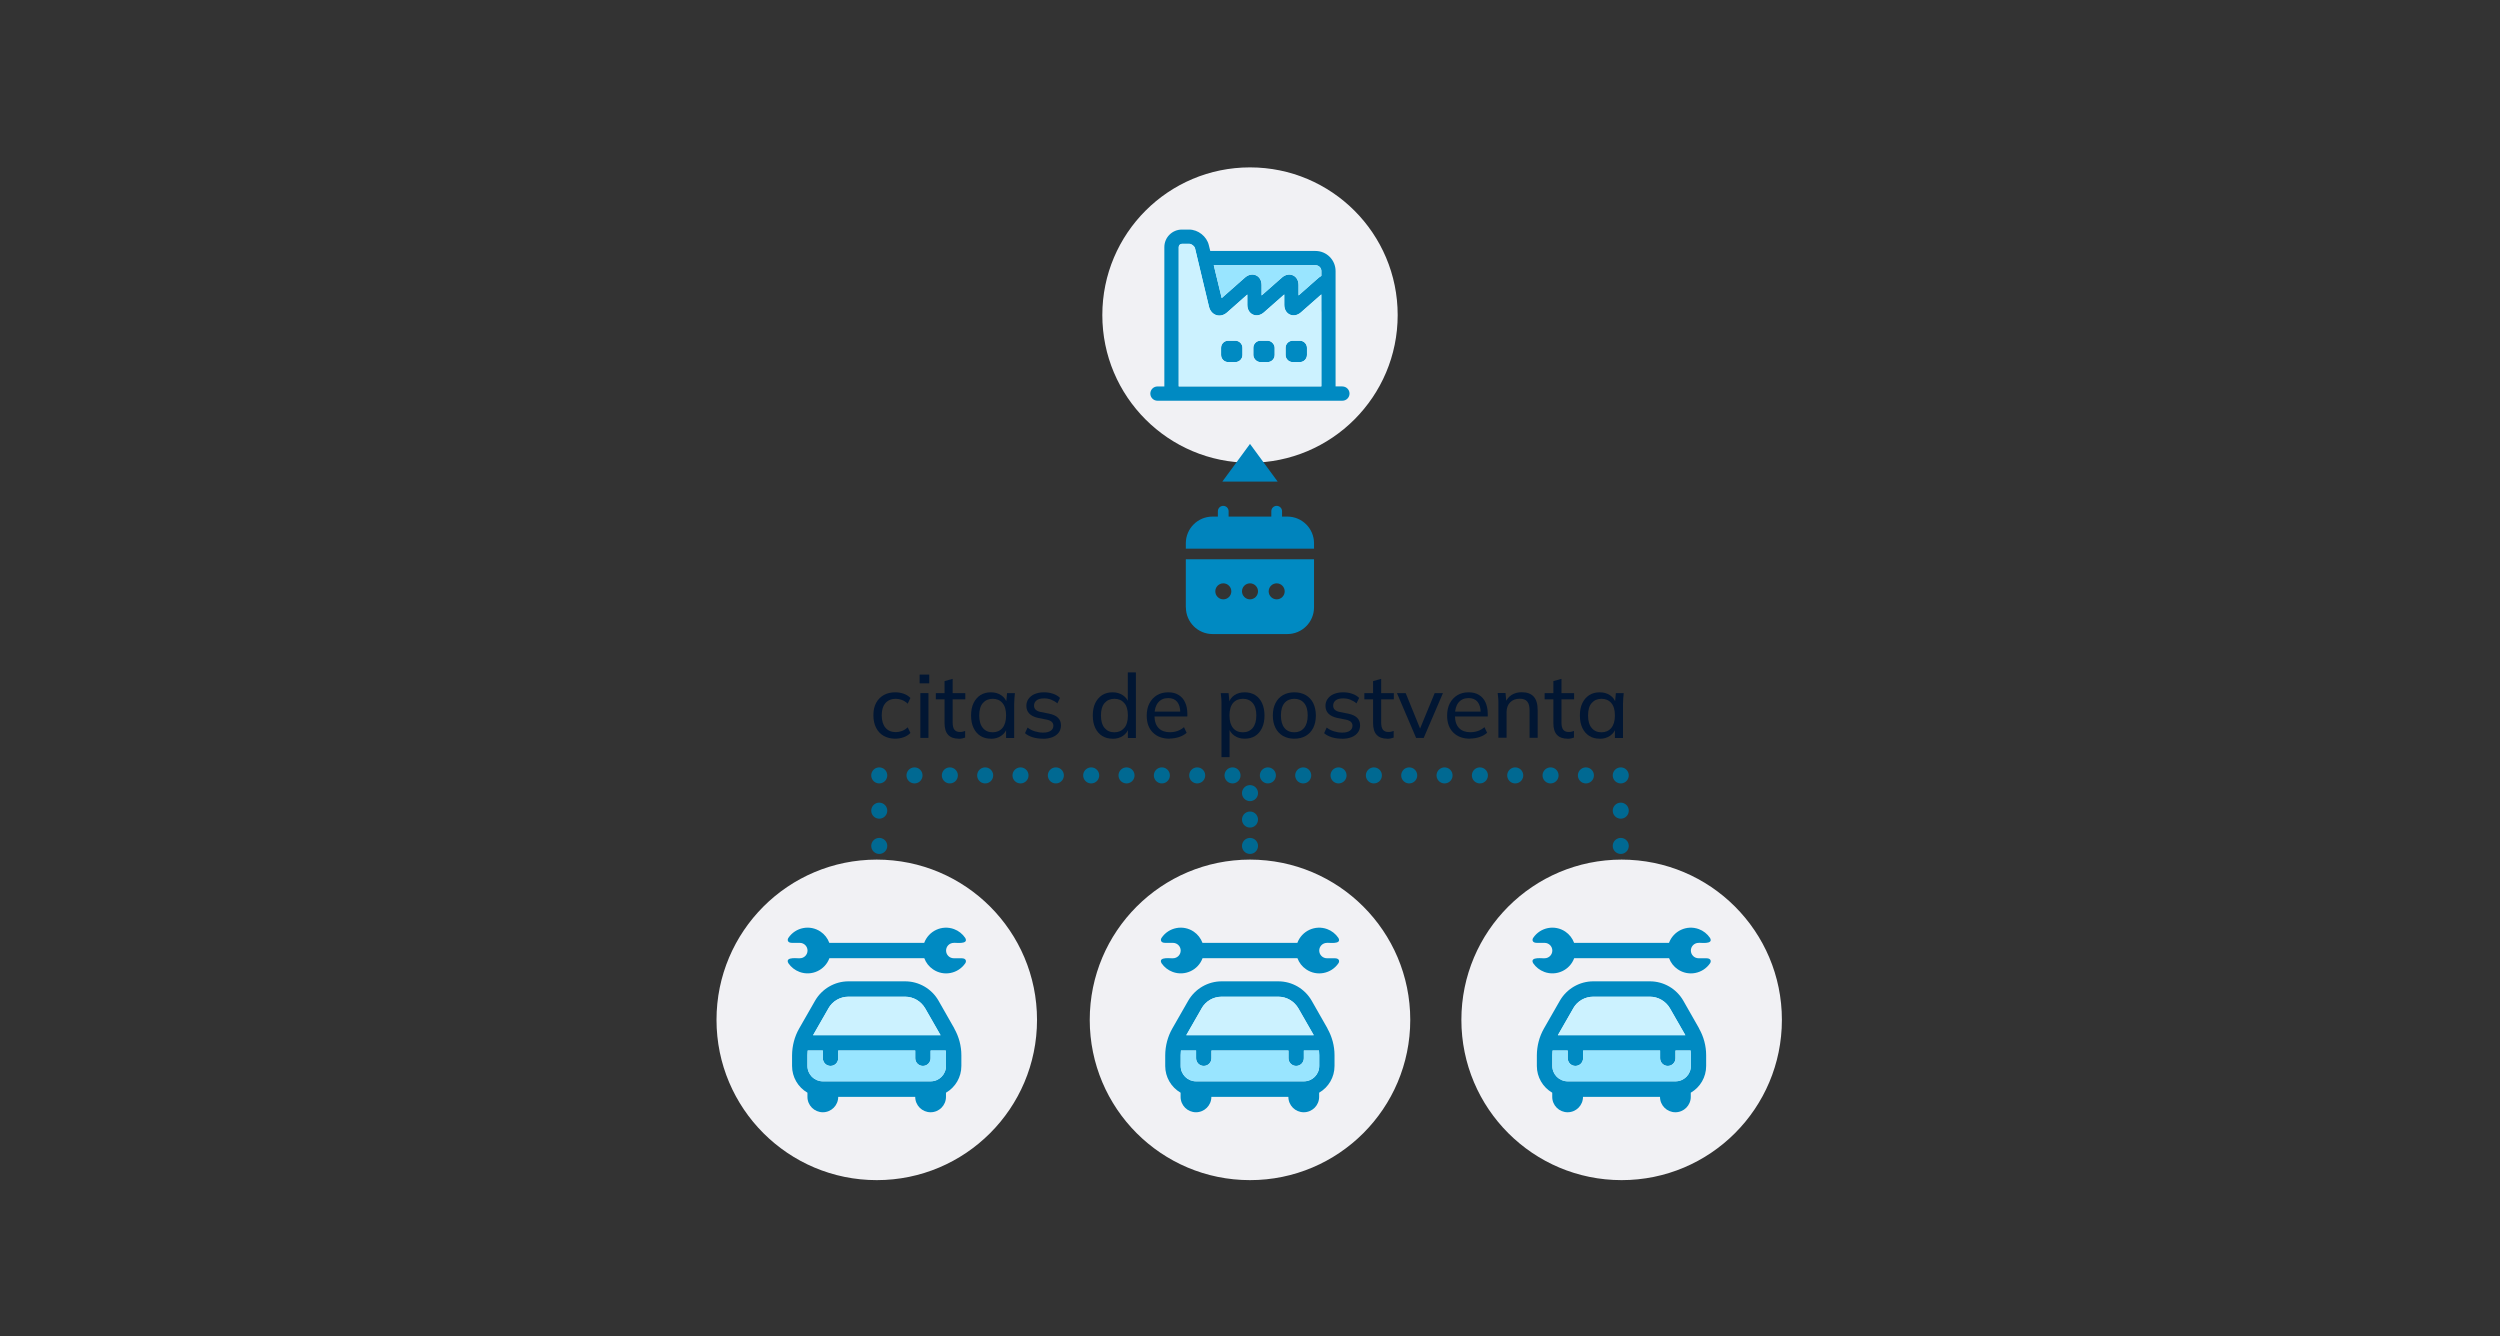 <?xml version="1.0" encoding="UTF-8"?>
<svg id="Capa_1" xmlns="http://www.w3.org/2000/svg" viewBox="0 0 312 166.76">
  <rect x="0" y="0" width="312" height="166.76" fill="#333333" stroke="none"/>
  <defs>
    <style>
      .cls-1 {
        fill: #008ac2;
      }

      .cls-2 {
        fill: #99e5ff;
      }

      .cls-3, .cls-4, .cls-5, .cls-6, .cls-7 {
        fill: none;
        stroke: #006992;
        stroke-linecap: round;
        stroke-width: 2px;
      }

      .cls-3, .cls-7 {
        stroke-linejoin: round;
      }

      .cls-8 {
        fill: #008ac2;
      }

      .cls-4 {
        stroke-dasharray: 0 4.41;
      }

      .cls-4, .cls-5, .cls-6 {
        stroke-linejoin: bevel;
      }

      .cls-9 {
        fill: #f1f1f4;
      }

      .cls-10 {
        fill: #ccf2ff;
      }

      .cls-11 {
        fill: #0084bd;
      }

      .cls-12 {
        fill: #011633;
      }

      .cls-6 {
        stroke-dasharray: 0 4.4;
      }

      .cls-7 {
        stroke-dasharray: 0 3.3;
      }
    </style>
  </defs>
  <g>
    <path class="cls-8" d="M148,75.8c0,1.84,1.49,3.33,3.33,3.33h9.33c1.84,0,3.33-1.49,3.33-3.33v-6h-16v6ZM159.33,72.8c.55,0,1,.45,1,1s-.45,1-1,1-1-.45-1-1,.45-1,1-1ZM156,72.8c.55,0,1,.45,1,1s-.45,1-1,1-1-.45-1-1,.45-1,1-1ZM152.67,72.8c.55,0,1,.45,1,1s-.45,1-1,1-1-.45-1-1,.45-1,1-1Z"/>
    <path class="cls-11" d="M160.67,64.47h-.67v-.67c0-.37-.3-.67-.67-.67s-.67.3-.67.67v.67h-5.33v-.67c0-.37-.3-.67-.67-.67s-.67.3-.67.67v.67h-.67c-1.84,0-3.33,1.49-3.33,3.33v.67h16v-.67c0-1.84-1.49-3.33-3.33-3.33Z"/>
  </g>
  <g>
    <circle class="cls-9" cx="156" cy="39.32" r="18.43"/>
    <g>
      <path class="cls-1" d="M163.11,43.41v.89c0,.49-.4.89-.89.89h-.89c-.49,0-.89-.4-.89-.89v-.89c0-.5.4-.89.89-.89h.89c.49,0,.89.4.89.89Z"/>
      <rect class="cls-1" x="156.42" y="42.52" width="2.66" height="2.67" rx=".89" ry=".89"/>
      <path class="cls-1" d="M155.06,43.41v.89c0,.49-.4.89-.89.89h-.89c-.49,0-.89-.4-.89-.89v-.89c0-.5.4-.89.89-.89h.89c.49,0,.89.4.89.89Z"/>
      <path class="cls-1" d="M167.54,48.22h-.86v-9.37h0v-5.02c0-1.39-1.12-2.51-2.51-2.51h-13.13l-.18-.73c-.26-1.09-1.34-1.94-2.46-1.94h-.9c-1.21,0-2.19.98-2.19,2.19v17.39h-.86c-.49,0-.89.4-.89.89s.4.89.89.89h23.08c.49,0,.89-.4.89-.89s-.4-.89-.89-.89ZM164.9,38.85h0v9.38h-17.8v-17.39c0-.22.19-.4.41-.4h.9c.3,0,.66.28.73.58l.87,3.65.87,3.63c.13.51.46.89.91,1.04.45.14.94.02,1.34-.33l2.53-2.24v1.28c0,.57.26,1.03.7,1.22.44.2.95.09,1.38-.28l2.53-2.23v1.29c0,.57.26,1.03.7,1.22.44.2.96.09,1.39-.28l2.53-2.23v2.11ZM164.9,34.43c-.11.06-.21.13-.31.21l-2.53,2.23v-1.29c0-.57-.26-1.03-.7-1.22-.44-.2-.96-.09-1.38.28l-2.53,2.23v-1.29c0-.57-.26-1.03-.7-1.22-.44-.2-.96-.09-1.38.28l-2.9,2.56-.72-2.97-.27-1.13h12.7c.4,0,.73.33.73.73v.6Z"/>
      <path class="cls-2" d="M164.9,33.83v.6c-.11.06-.21.13-.31.21l-2.53,2.23v-1.29c0-.57-.26-1.03-.7-1.22-.44-.2-.96-.09-1.38.28l-2.53,2.23v-1.29c0-.57-.26-1.03-.7-1.22-.44-.2-.96-.09-1.38.28l-2.9,2.56-.72-2.97-.27-1.13h12.7c.4,0,.73.33.73.73Z"/>
      <path class="cls-10" d="M162.37,38.97c-.43.38-.95.48-1.39.28-.44-.2-.7-.66-.7-1.22v-1.29l-2.53,2.23c-.43.38-.95.48-1.38.28-.44-.2-.7-.66-.7-1.22v-1.28l-2.53,2.24c-.4.35-.89.47-1.34.33-.45-.15-.78-.52-.91-1.04l-.87-3.63-.87-3.65c-.07-.29-.43-.58-.73-.58h-.9c-.22,0-.41.18-.41.4v17.39h17.8v-9.37h0v-2.11l-2.53,2.23ZM155.06,44.3c0,.49-.4.89-.89.89h-.89c-.49,0-.89-.4-.89-.89v-.89c0-.5.4-.89.89-.89h.89c.49,0,.89.4.89.89v.89ZM159.08,44.3c0,.49-.39.89-.89.89h-.89c-.49,0-.89-.4-.89-.89v-.89c0-.5.39-.89.89-.89h.89c.49,0,.89.4.89.89v.89ZM163.11,44.3c0,.49-.4.89-.89.89h-.89c-.49,0-.89-.4-.89-.89v-.89c0-.5.4-.89.89-.89h.89c.49,0,.89.4.89.89v.89Z"/>
    </g>
  </g>
  <polygon class="cls-11" points="156 55.4 159.45 60.1 152.55 60.1 156 55.4"/>
  <g>
    <circle class="cls-9" cx="202.38" cy="127.28" r="20"/>
    <g>
      <path class="cls-1" d="M212.05,128.35l-1.97-3.46c-.86-1.5-2.45-2.42-4.17-2.42h-7.07c-1.72,0-3.31.93-4.17,2.42l-1.98,3.46c-.58,1.01-.88,2.17-.89,3.34v1.35c0,1.37.73,2.64,1.92,3.33v.52c0,1.06.86,1.92,1.92,1.92s1.92-.86,1.92-1.92h9.61c0,1.06.86,1.92,1.92,1.92s1.92-.86,1.92-1.92v-.52c1.19-.69,1.92-1.95,1.92-3.33v-1.35c0-1.17-.31-2.32-.89-3.34ZM196.34,125.84c.51-.9,1.46-1.45,2.5-1.45h7.07c1.03,0,1.98.56,2.5,1.45l1.92,3.35h-15.9l1.92-3.35ZM211.02,133.03c0,1.06-.86,1.92-1.92,1.92h-13.45c-1.06,0-1.92-.86-1.92-1.92v-1.35c0-.19.01-.38.03-.57h1.89v.96c0,.53.43.96.96.96s.96-.43.96-.96v-.96h9.61v.96c0,.53.43.96.96.96s.96-.43.96-.96v-.96h1.89c.02.19.03.38.03.57v1.35ZM212.94,119.59h-.96c-.53,0-.96-.43-.96-.96s.43-.96.96-.96c.08-.06,1.94.27,1.43-.62-.34-.5-.83-.89-1.4-1.1-1.5-.55-3.16.22-3.72,1.72h-11.84c-.21-.57-.59-1.06-1.09-1.4-1.32-.9-3.13-.55-4.02.78-.13.19-.17.62.47.62h.96c.53,0,.96.43.96.96s-.43.96-.96.96c-.08.06-1.93-.27-1.43.62.34.5.83.88,1.4,1.09,1.5.55,3.17-.22,3.72-1.72h11.84c.21.57.59,1.06,1.1,1.4,1.32.9,3.12.55,4.02-.77.13-.19.17-.62-.47-.62Z"/>
      <path class="cls-2" d="M211.02,131.68v1.35c0,1.06-.86,1.92-1.92,1.92h-13.45c-1.06,0-1.92-.86-1.92-1.92v-1.35c0-.19.01-.38.03-.57h1.89v.96c0,.53.43.96.96.96s.96-.43.96-.96v-.96h9.61v.96c0,.53.43.96.96.96s.96-.43.96-.96v-.96h1.89c.02.19.03.38.03.57Z"/>
      <path class="cls-10" d="M210.32,129.19h-15.9l1.92-3.35c.51-.9,1.46-1.45,2.5-1.45h7.07c1.03,0,1.98.56,2.5,1.45l1.92,3.35Z"/>
    </g>
  </g>
  <g>
    <circle class="cls-9" cx="156" cy="127.28" r="20"/>
    <g>
      <path class="cls-1" d="M165.67,128.35l-1.97-3.46c-.86-1.5-2.45-2.42-4.17-2.42h-7.07c-1.72,0-3.31.93-4.17,2.42l-1.98,3.46c-.58,1.01-.88,2.17-.89,3.34v1.35c0,1.37.73,2.64,1.92,3.33v.52c0,1.06.86,1.92,1.92,1.92s1.92-.86,1.92-1.92h9.61c0,1.06.86,1.92,1.92,1.92s1.92-.86,1.92-1.92v-.52c1.19-.69,1.92-1.95,1.92-3.33v-1.35c0-1.17-.31-2.32-.89-3.34ZM149.96,125.84c.51-.9,1.46-1.45,2.5-1.45h7.07c1.03,0,1.98.56,2.5,1.45l1.92,3.35h-15.9l1.92-3.35ZM164.64,133.03c0,1.06-.86,1.92-1.92,1.92h-13.45c-1.06,0-1.92-.86-1.92-1.92v-1.35c0-.19.01-.38.03-.57h1.89v.96c0,.53.43.96.96.96s.96-.43.96-.96v-.96h9.61v.96c0,.53.43.96.96.96s.96-.43.96-.96v-.96h1.89c.02.19.03.38.03.57v1.35ZM166.56,119.59h-.96c-.53,0-.96-.43-.96-.96s.43-.96.96-.96c.08-.06,1.94.27,1.43-.62-.34-.5-.83-.89-1.4-1.1-1.5-.55-3.16.22-3.72,1.72h-11.84c-.21-.57-.59-1.06-1.09-1.4-1.32-.9-3.13-.55-4.02.78-.13.19-.17.62.47.62h.96c.53,0,.96.43.96.96s-.43.96-.96.96c-.08.06-1.93-.27-1.43.62.34.5.83.88,1.4,1.09,1.5.55,3.17-.22,3.72-1.72h11.84c.21.57.59,1.06,1.1,1.4,1.32.9,3.12.55,4.02-.77.13-.19.17-.62-.47-.62Z"/>
      <path class="cls-2" d="M164.64,131.68v1.35c0,1.06-.86,1.92-1.92,1.92h-13.45c-1.06,0-1.92-.86-1.92-1.92v-1.35c0-.19.01-.38.03-.57h1.89v.96c0,.53.43.96.96.96s.96-.43.96-.96v-.96h9.61v.96c0,.53.43.96.96.96s.96-.43.96-.96v-.96h1.89c.02.19.03.38.03.57Z"/>
      <path class="cls-10" d="M163.95,129.19h-15.9l1.92-3.35c.51-.9,1.46-1.45,2.5-1.45h7.07c1.03,0,1.98.56,2.5,1.45l1.92,3.35Z"/>
    </g>
  </g>
  <g>
    <circle class="cls-9" cx="109.42" cy="127.28" r="20"/>
    <g>
      <path class="cls-1" d="M119.1,128.35l-1.97-3.46c-.86-1.5-2.45-2.42-4.17-2.42h-7.07c-1.72,0-3.31.93-4.17,2.42l-1.98,3.46c-.58,1.01-.88,2.17-.89,3.34v1.35c0,1.37.73,2.64,1.92,3.33v.52c0,1.06.86,1.92,1.92,1.92s1.92-.86,1.92-1.92h9.61c0,1.06.86,1.92,1.92,1.92s1.92-.86,1.92-1.92v-.52c1.19-.69,1.92-1.95,1.92-3.33v-1.35c0-1.17-.31-2.32-.89-3.34ZM103.39,125.84c.51-.9,1.46-1.45,2.5-1.45h7.07c1.03,0,1.98.56,2.5,1.45l1.92,3.35h-15.9l1.92-3.35ZM118.06,133.03c0,1.06-.86,1.92-1.92,1.92h-13.45c-1.06,0-1.92-.86-1.92-1.92v-1.35c0-.19.01-.38.03-.57h1.89v.96c0,.53.43.96.96.96s.96-.43.96-.96v-.96h9.61v.96c0,.53.43.96.96.96s.96-.43.96-.96v-.96h1.89c.02.19.03.38.03.57v1.35ZM119.99,119.59h-.96c-.53,0-.96-.43-.96-.96s.43-.96.96-.96c.08-.06,1.94.27,1.43-.62-.34-.5-.83-.89-1.4-1.1-1.5-.55-3.16.22-3.72,1.72h-11.84c-.21-.57-.59-1.06-1.09-1.4-1.32-.9-3.13-.55-4.02.78-.13.19-.17.62.47.62h.96c.53,0,.96.43.96.96s-.43.96-.96.96c-.08.06-1.93-.27-1.43.62.34.5.83.88,1.4,1.09,1.5.55,3.17-.22,3.72-1.72h11.84c.21.57.59,1.06,1.1,1.4,1.32.9,3.12.55,4.02-.77.13-.19.17-.62-.47-.62Z"/>
      <path class="cls-2" d="M118.06,131.68v1.35c0,1.06-.86,1.92-1.92,1.92h-13.45c-1.06,0-1.92-.86-1.92-1.92v-1.35c0-.19.01-.38.03-.57h1.89v.96c0,.53.43.96.96.96s.96-.43.96-.96v-.96h9.61v.96c0,.53.43.96.96.96s.96-.43.96-.96v-.96h1.89c.02.19.03.38.03.57Z"/>
      <path class="cls-10" d="M117.37,129.19h-15.9l1.92-3.35c.51-.9,1.46-1.45,2.5-1.45h7.07c1.03,0,1.98.56,2.5,1.45l1.92,3.35Z"/>
    </g>
  </g>
  <g>
    <path class="cls-12" d="M111.74,92.19c-.56,0-1.04-.12-1.45-.35-.41-.23-.73-.57-.95-1.01-.23-.44-.34-.96-.34-1.57s.11-1.11.34-1.54c.23-.43.55-.75.96-.98.41-.23.89-.34,1.43-.34.36,0,.72.06,1.06.18s.62.3.83.53l-.34.71c-.21-.21-.45-.36-.71-.46-.26-.1-.52-.15-.77-.15-.55,0-.98.18-1.29.53-.31.35-.47.86-.47,1.53s.16,1.19.47,1.56c.31.36.74.54,1.29.54.25,0,.5-.05.76-.14.26-.1.5-.25.72-.46l.34.7c-.22.24-.51.42-.85.54-.34.12-.69.18-1.04.18Z"/>
    <path class="cls-12" d="M114.77,85.28v-1.09h1.2v1.09h-1.2ZM114.86,92.09v-5.59h1.01v5.59h-1.01Z"/>
    <path class="cls-12" d="M119.66,92.19c-.59,0-1.03-.16-1.33-.48-.3-.32-.45-.81-.45-1.46v-2.97h-1.09v-.78h1.09v-1.5l1.01-.28v1.78h1.58v.78h-1.58v2.88c0,.43.08.74.23.92.15.18.37.27.66.27.15,0,.28-.01.38-.04.11-.03.21-.06.29-.09v.83c-.11.04-.24.08-.38.11-.14.03-.28.04-.42.04Z"/>
    <path class="cls-12" d="M123.66,92.19c-.49,0-.92-.11-1.29-.34-.37-.23-.66-.56-.87-1-.21-.44-.31-.96-.31-1.56s.1-1.12.31-1.55c.21-.43.5-.76.87-1,.37-.23.8-.34,1.29-.34s.93.12,1.3.37c.37.25.61.59.73,1.02h-.13l.12-1.29h.98c-.02.22-.04.44-.06.67s-.03.44-.03.66v4.27h-1.01v-1.28h.12c-.12.42-.36.76-.73,1.01-.37.25-.8.37-1.29.37ZM123.89,91.39c.5,0,.91-.18,1.21-.53.3-.36.46-.88.46-1.57s-.15-1.21-.46-1.56c-.3-.35-.71-.52-1.21-.52s-.91.17-1.22.52-.46.87-.46,1.56.15,1.21.46,1.57c.3.36.71.53,1.22.53Z"/>
    <path class="cls-12" d="M130.14,92.19c-.45,0-.87-.06-1.26-.18-.39-.12-.71-.29-.96-.51l.32-.7c.27.21.58.37.91.47s.67.16,1.02.16c.42,0,.74-.08.96-.23.22-.16.33-.36.33-.62,0-.21-.07-.37-.21-.5-.14-.13-.36-.22-.67-.28l-1.06-.21c-.47-.11-.83-.29-1.07-.54-.24-.25-.36-.57-.36-.96,0-.33.09-.62.27-.87s.43-.46.76-.6.72-.22,1.16-.22c.41,0,.79.06,1.14.18.35.12.64.29.87.52l-.33.68c-.23-.2-.49-.35-.77-.46s-.58-.16-.87-.16c-.43,0-.75.08-.96.25-.21.17-.31.38-.31.65,0,.2.06.37.19.5s.33.23.61.29l1.06.21c.5.1.87.27,1.12.51s.38.55.38.95c0,.35-.09.65-.28.9-.19.25-.45.45-.79.58-.34.13-.73.2-1.18.2Z"/>
    <path class="cls-12" d="M138.85,92.19c-.49,0-.92-.11-1.29-.34-.37-.23-.66-.56-.87-1-.21-.44-.31-.96-.31-1.56s.1-1.12.31-1.55c.21-.43.5-.76.87-1,.37-.23.8-.34,1.29-.34s.92.12,1.29.37c.37.25.61.58.74,1.01h-.13v-3.87h1.01v8.19h-1v-1.3h.12c-.12.44-.36.78-.73,1.03s-.8.37-1.3.37ZM139.08,91.39c.5,0,.91-.18,1.22-.53.31-.36.46-.88.46-1.57s-.15-1.21-.46-1.56c-.31-.35-.71-.52-1.22-.52s-.91.17-1.22.52-.46.87-.46,1.56.15,1.21.46,1.57c.31.36.71.53,1.22.53Z"/>
    <path class="cls-12" d="M145.99,92.19c-.89,0-1.59-.25-2.11-.77-.52-.51-.77-1.22-.77-2.11,0-.59.11-1.11.34-1.54.23-.43.54-.77.94-1.01.4-.24.87-.36,1.4-.36s.95.11,1.3.33c.36.22.63.53.81.93.19.4.28.88.28,1.42v.33h-4.28v-.6h3.59l-.19.14c0-.58-.13-1.03-.38-1.35-.26-.32-.63-.48-1.13-.48-.54,0-.96.19-1.26.56-.3.37-.45.88-.45,1.53v.1c0,.68.17,1.2.51,1.55.34.35.81.52,1.41.52.33,0,.65-.05.93-.15.29-.1.57-.25.83-.48l.33.7c-.25.23-.57.41-.94.53s-.77.19-1.17.19Z"/>
    <path class="cls-12" d="M152.44,94.5v-6.67c0-.21,0-.43-.02-.66s-.04-.45-.07-.67h.98l.12,1.29h-.12c.11-.43.35-.77.71-1.02.36-.25.8-.37,1.3-.37s.93.12,1.3.34c.37.23.66.56.86,1,.2.43.31.95.31,1.55s-.1,1.12-.31,1.56-.49.77-.86,1c-.37.23-.8.34-1.3.34s-.92-.12-1.28-.37c-.36-.25-.6-.58-.73-1.01h.12v3.68h-1.01ZM155.11,91.39c.51,0,.92-.18,1.22-.53.3-.36.46-.88.46-1.57s-.15-1.21-.46-1.56c-.3-.35-.71-.52-1.22-.52s-.92.17-1.22.52c-.3.35-.45.87-.45,1.56s.15,1.21.45,1.57c.3.36.71.53,1.22.53Z"/>
    <path class="cls-12" d="M161.53,92.19c-.55,0-1.02-.12-1.42-.35s-.71-.57-.93-1-.33-.95-.33-1.55.11-1.11.33-1.54.53-.77.93-1,.88-.35,1.42-.35,1.03.12,1.43.35c.4.23.72.57.93,1s.33.95.33,1.54-.11,1.12-.33,1.55-.53.77-.93,1c-.4.23-.88.35-1.43.35ZM161.53,91.39c.5,0,.91-.18,1.21-.53.3-.36.46-.88.46-1.57s-.15-1.21-.46-1.56c-.3-.35-.71-.52-1.21-.52s-.92.17-1.22.52c-.3.35-.45.87-.45,1.56s.15,1.21.45,1.57c.3.36.71.53,1.22.53Z"/>
    <path class="cls-12" d="M167.47,92.19c-.45,0-.87-.06-1.26-.18-.39-.12-.71-.29-.96-.51l.32-.7c.27.21.58.37.91.47s.67.16,1.02.16c.42,0,.74-.08.96-.23.22-.16.33-.36.33-.62,0-.21-.07-.37-.21-.5-.14-.13-.36-.22-.67-.28l-1.06-.21c-.47-.11-.83-.29-1.07-.54-.24-.25-.36-.57-.36-.96,0-.33.09-.62.27-.87s.43-.46.76-.6.72-.22,1.16-.22c.41,0,.79.06,1.14.18.35.12.64.29.87.52l-.33.68c-.23-.2-.49-.35-.77-.46s-.58-.16-.87-.16c-.43,0-.75.08-.96.25-.21.17-.31.38-.31.65,0,.2.06.37.19.5s.33.23.61.29l1.06.21c.5.1.87.27,1.12.51s.38.55.38.95c0,.35-.09.65-.28.9-.19.25-.45.45-.79.58-.34.13-.73.2-1.18.2Z"/>
    <path class="cls-12" d="M173.14,92.19c-.59,0-1.03-.16-1.33-.48-.3-.32-.45-.81-.45-1.46v-2.97h-1.09v-.78h1.09v-1.5l1.01-.28v1.78h1.58v.78h-1.58v2.88c0,.43.08.74.23.92.15.18.37.27.66.27.15,0,.28-.01.38-.04.11-.03.21-.06.29-.09v.83c-.11.04-.24.08-.38.11-.14.03-.28.04-.42.04Z"/>
    <path class="cls-12" d="M176.73,92.09l-2.39-5.59h1.09l1.95,4.8h-.31l1.98-4.8h1.03l-2.4,5.59h-.95Z"/>
    <path class="cls-12" d="M183.48,92.19c-.89,0-1.59-.25-2.11-.77s-.77-1.22-.77-2.11c0-.59.11-1.11.34-1.54.23-.43.54-.77.94-1.01.4-.24.87-.36,1.4-.36s.95.11,1.3.33c.36.22.63.53.81.93s.28.88.28,1.42v.33h-4.28v-.6h3.59l-.19.14c0-.58-.13-1.03-.38-1.35-.26-.32-.63-.48-1.13-.48-.54,0-.96.19-1.26.56-.3.37-.44.88-.44,1.53v.1c0,.68.17,1.2.51,1.55.34.35.81.52,1.41.52.33,0,.64-.05.93-.15.29-.1.57-.25.83-.48l.33.7c-.25.23-.57.41-.94.53-.38.13-.77.19-1.17.19Z"/>
    <path class="cls-12" d="M187,92.09v-4.27c0-.21,0-.43-.02-.66s-.04-.45-.07-.67h.98l.11,1.2h-.13c.17-.42.43-.75.79-.97.36-.22.77-.33,1.25-.33.66,0,1.16.18,1.49.54.33.36.5.92.5,1.67v3.48h-1.01v-3.43c0-.51-.1-.88-.3-1.11-.2-.23-.51-.34-.93-.34-.5,0-.9.15-1.2.46s-.44.72-.44,1.23v3.18h-1.01Z"/>
    <path class="cls-12" d="M195.64,92.19c-.59,0-1.03-.16-1.33-.48-.3-.32-.45-.81-.45-1.46v-2.97h-1.09v-.78h1.09v-1.5l1.01-.28v1.78h1.58v.78h-1.58v2.88c0,.43.08.74.23.92.15.18.37.27.66.27.15,0,.28-.01.38-.04.11-.03.21-.06.29-.09v.83c-.11.04-.24.08-.38.11-.14.03-.28.04-.42.04Z"/>
    <path class="cls-12" d="M199.64,92.19c-.49,0-.92-.11-1.29-.34-.37-.23-.66-.56-.87-1-.21-.44-.31-.96-.31-1.56s.1-1.12.31-1.55c.21-.43.5-.76.87-1,.37-.23.8-.34,1.29-.34s.93.12,1.3.37c.37.25.61.59.73,1.02h-.13l.12-1.29h.98c-.02.22-.04.44-.06.67s-.03.44-.03.66v4.27h-1.01v-1.28h.12c-.12.42-.36.76-.73,1.01-.37.25-.8.37-1.29.37ZM199.87,91.39c.5,0,.91-.18,1.21-.53.3-.36.46-.88.46-1.57s-.15-1.21-.46-1.56c-.3-.35-.71-.52-1.21-.52s-.91.17-1.22.52-.46.87-.46,1.56.15,1.21.46,1.57c.3.36.71.53,1.22.53Z"/>
  </g>
  <g>
    <line class="cls-5" x1="109.73" y1="105.57" x2="109.73" y2="105.57"/>
    <line class="cls-6" x1="109.73" y1="101.17" x2="109.73" y2="98.97"/>
    <line class="cls-5" x1="109.73" y1="96.77" x2="109.73" y2="96.77"/>
    <line class="cls-4" x1="114.13" y1="96.77" x2="200.07" y2="96.77"/>
    <line class="cls-5" x1="202.27" y1="96.77" x2="202.27" y2="96.77"/>
    <line class="cls-6" x1="202.27" y1="101.17" x2="202.27" y2="103.37"/>
    <line class="cls-5" x1="202.27" y1="105.57" x2="202.27" y2="105.57"/>
  </g>
  <g>
    <line class="cls-3" x1="156" y1="105.57" x2="156" y2="105.57"/>
    <line class="cls-7" x1="156" y1="102.28" x2="156" y2="100.63"/>
    <line class="cls-3" x1="156" y1="98.98" x2="156" y2="98.98"/>
  </g>
</svg>